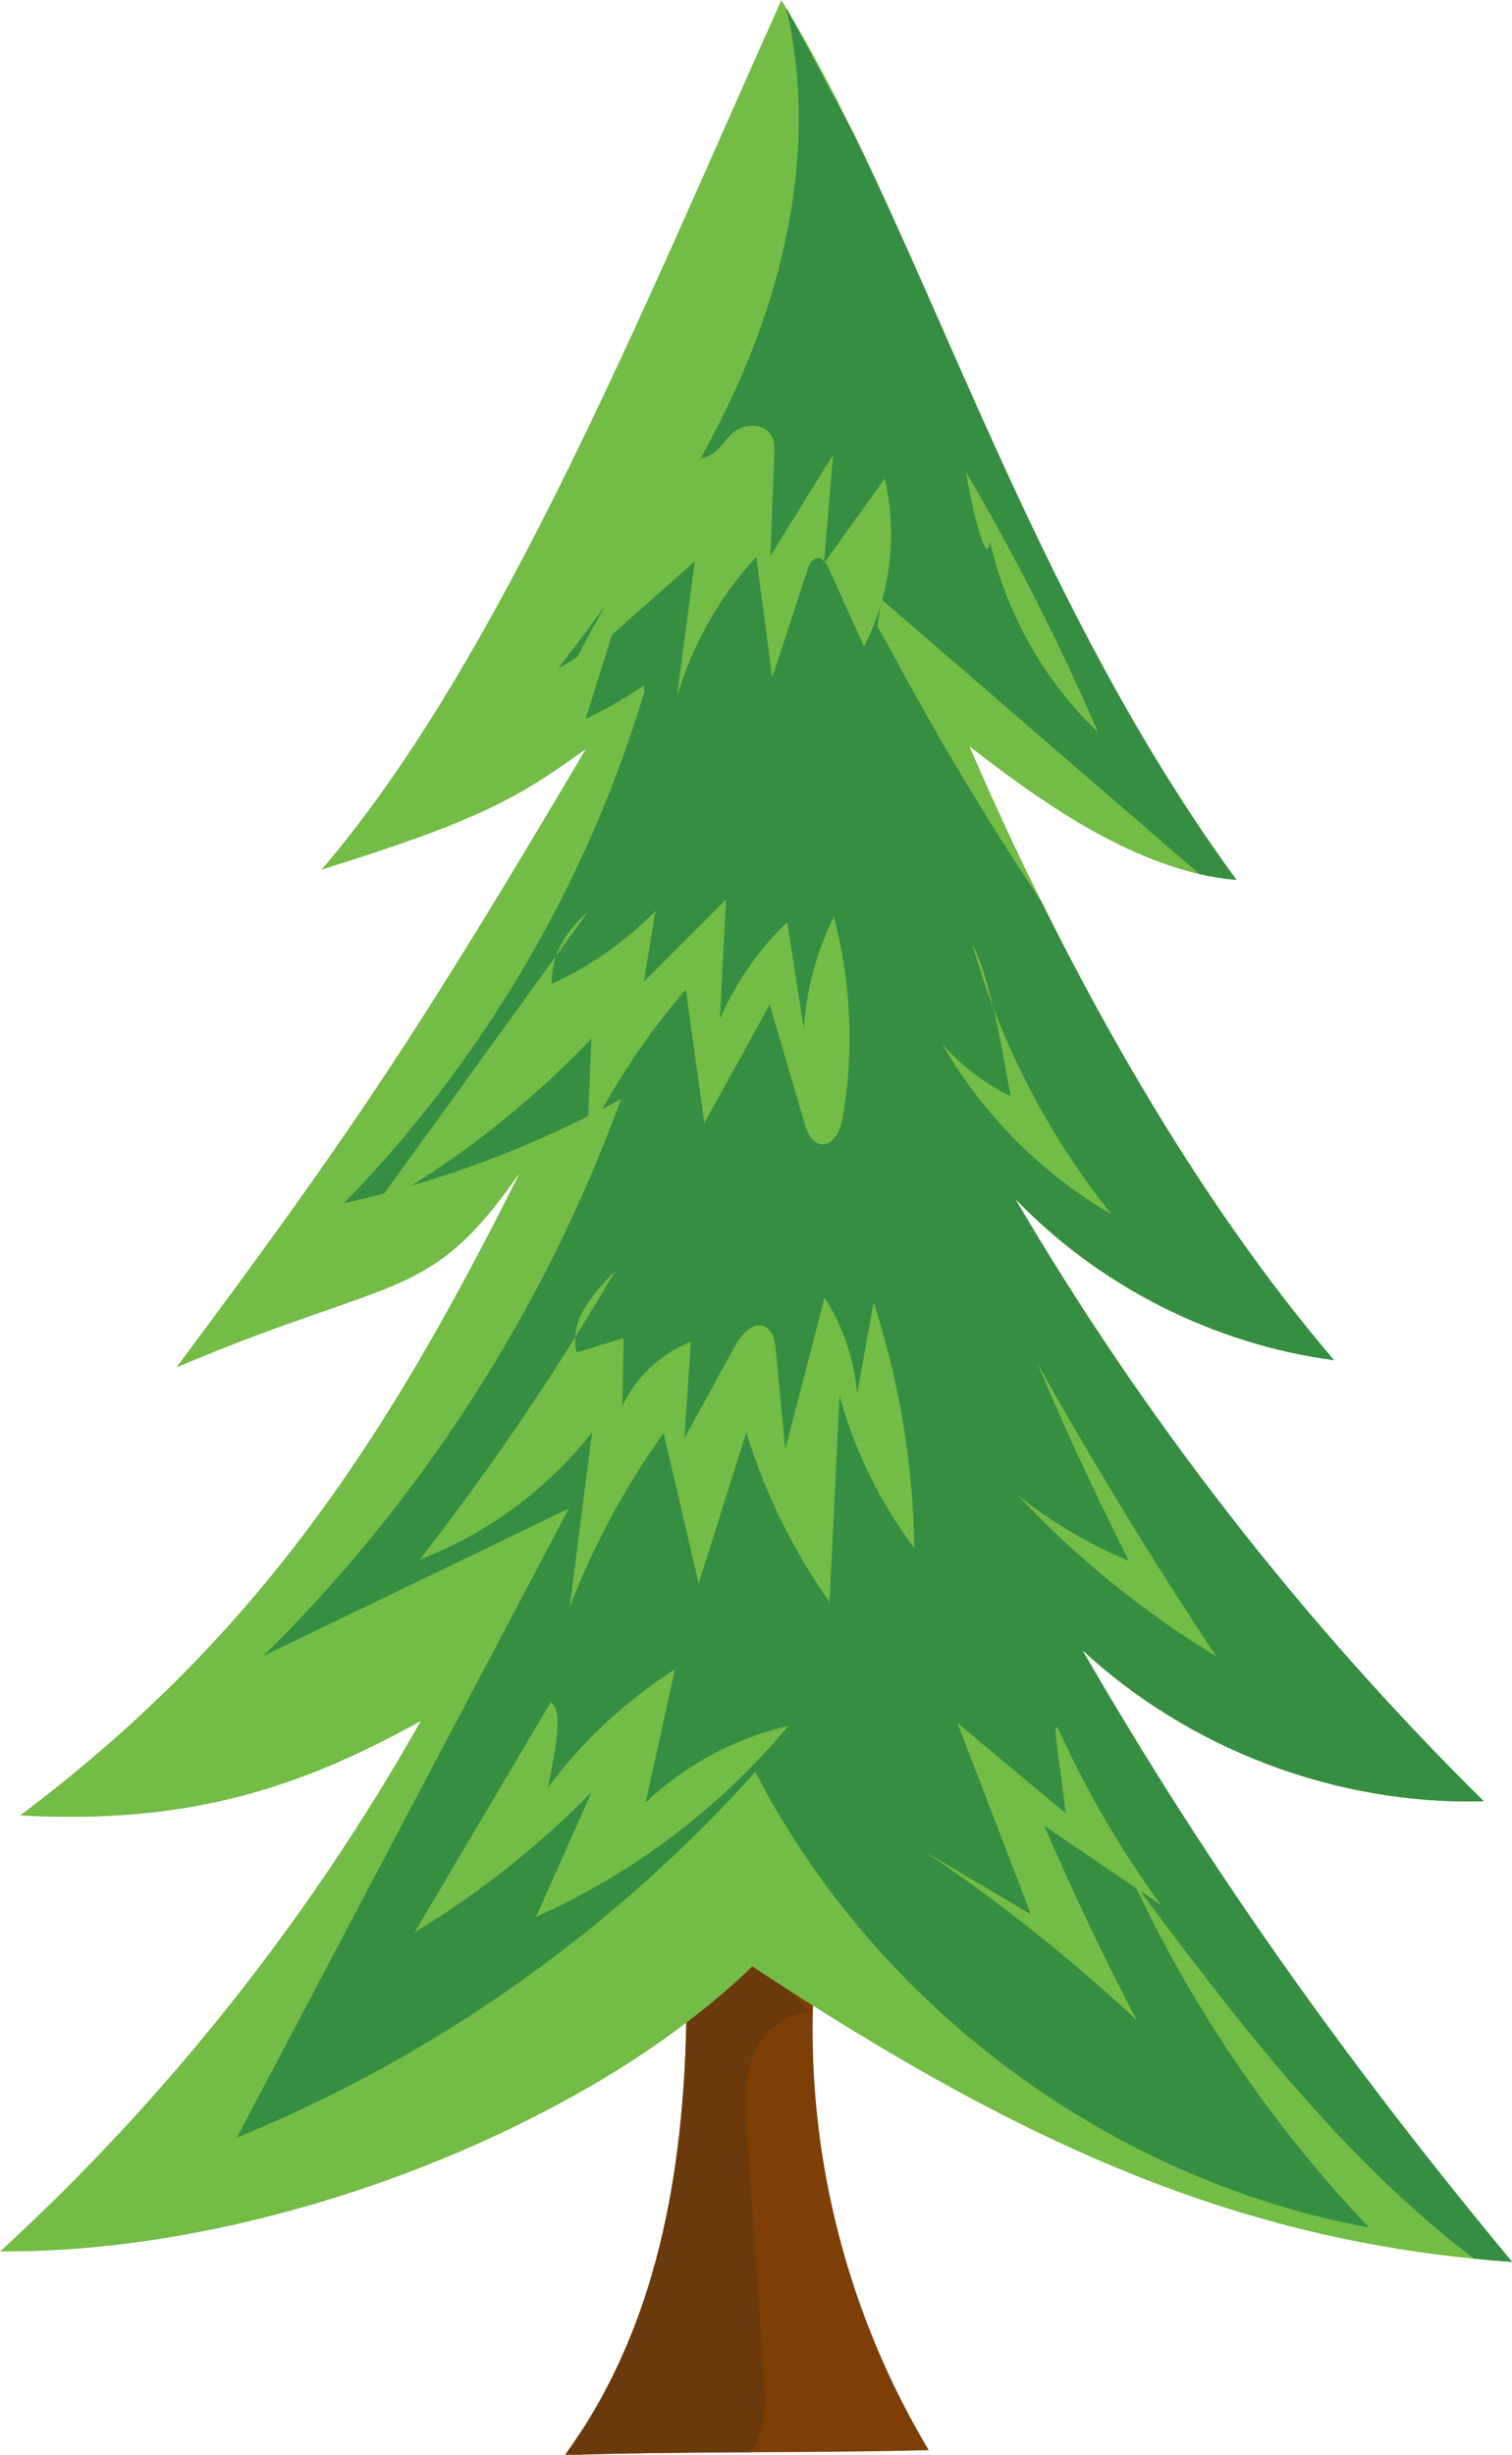 <?xml version="1.0" encoding="UTF-8" standalone="no"?><svg xmlns="http://www.w3.org/2000/svg" xmlns:xlink="http://www.w3.org/1999/xlink" fill="#000000" height="254.1" preserveAspectRatio="xMidYMid meet" version="1" viewBox="67.4 12.3 156.6 254.1" width="156.6" zoomAndPan="magnify"><g><g id="change1_1"><path d="M163.59,265.93c-6.04,0.16-12.3,0.19-18.5,0.22c-6.59,0.04-13.1,0.08-19.19,0.3 c8.69-11.89,12.24-26.94,12.58-44.77c0.07-3.55,0.01-7.22-0.16-10.99c-0.05-0.93-0.09-1.86-0.15-2.8 c4.82,0.86,9.84,0.61,14.54-0.76c0.09-0.02,0.17-0.04,0.26-0.07c-0.02,0.12-0.04,0.23-0.06,0.35c-0.76,4.14-1.19,8.32-1.31,12.5 C151.12,235.98,155.27,252.01,163.59,265.93z" fill="#7d3f05"/></g><g id="change2_1"><path d="M145.37,225.26c-0.93,2.51-0.76,5.28-0.58,7.96c0.58,8.45,1.15,16.9,1.73,25.35c0.18,2.63,0.27,5.53-1.41,7.56 c-0.01,0.01-0.01,0.01-0.02,0.02c-6.59,0.04-13.1,0.08-19.19,0.3c8.69-11.89,12.24-26.94,12.58-44.77 c0.07-3.55,0.01-7.22-0.16-10.99c3.92,2.01,7.53,4.52,10.66,7.55c0.81,0.77,1.59,1.58,2.33,2.43 C148.64,220.54,146.3,222.74,145.37,225.26z" fill="#613811" opacity="0.639"/></g><g id="change3_1"><path d="M224.01,246.44c-1.33-0.09-2.64-0.2-3.94-0.33c-24.79-2.44-45.33-11.56-68.47-26.2 c-0.87-0.55-1.74-1.1-2.62-1.67c-1.21-0.78-2.43-1.58-3.66-2.39c-2.07,2.01-4.36,3.96-6.84,5.83c-4.01,3.05-8.51,5.9-13.34,8.48 c-17.37,9.35-38.99,15.36-57.71,15.19c17.28-15.86,32.03-34.46,43.54-54.89c-11.95,6.59-23.49,10.78-41.47,9.76 c24.65-18.54,37.92-38.87,51.7-66.46c-9.44,13.5-12.63,10.4-35.52,20.08c18.22-24.42,25.21-34.94,42.39-64 c-7.03,5.08-11.12,7.43-27.37,12.48c18.39-21.4,33.4-58.3,47.62-89.99c0.18,0.29,0.36,0.57,0.53,0.87c0.1,0.15,0.19,0.31,0.29,0.47 c2.33,3.87,4.56,8.12,6.78,12.67c10.96,22.53,21.31,52.17,39.55,77.05c-1.28-0.11-2.56-0.32-3.84-0.61 c-8.64-1.99-16.92-7.86-23.83-13.23c2.3,5.31,4.79,10.71,7.47,16.1c8.37,16.87,18.55,33.69,30.3,47.45 c-12.46-1.65-24.3-7.64-33.02-16.7c13.37,22.78,29.73,43.8,48.53,62.36c-15.18,0.42-30.44-5.33-41.58-15.65 C192.8,206.11,207.05,225.99,224.01,246.44z" fill="#73bc45"/></g><g id="change4_1"><path d="M184.77,207.08c6.14,13.14,14.42,25.28,24.42,35.8c-26.87-4.95-51.04-22.88-63.56-47.16 c-14.75,16.45-33.26,29.5-53.7,37.86c11.46-21.71,22.92-43.42,34.39-65.13c-10.54,5.09-21.08,10.18-31.63,15.26 c16.41-16.16,29.16-36.01,37.03-57.64c-9,4.9-18.69,8.54-28.69,10.78c14.46-14.85,25.26-33.25,31.16-53.12 c-0.46,0.21,0.86-4.69,3.9-8.55c3.04-3.86,8.3-6.42,12.94-4.83c4.36,1.49,6.85,5.94,9.03,10c4.67,8.67,9.74,17.12,15.21,25.3 c8.37,16.87,18.55,33.69,30.3,47.45c-12.46-1.65-24.3-7.64-33.02-16.7c13.37,22.78,29.73,43.8,48.53,62.36 c-15.18,0.42-30.44-5.33-41.58-15.65c13.3,23,27.55,42.88,44.51,63.33c-1.33-0.09-2.64-0.2-3.94-0.33 C206.29,235.66,195.23,221.13,184.77,207.08z" fill="#368e42"/></g><g id="change4_2"><path d="M158.74,74.38c-1.15,4.95-0.54,10.3,1.69,14.86c-4.22-4.17-8.45-8.34-12.68-12.51 c-0.95,3.86-1.9,7.72-2.84,11.59c-1.09-3.74-2.17-7.47-3.26-11.21c-3.96,3.92-8.58,7.19-13.6,9.62c1-3.19,2-6.37,3-9.56 c-1.93,1.68-3.87,3.36-5.8,4.27c7.61-9.88,14.85-20.22,19.59-31.75c4.73-11.51,6.85-24.39,4.01-36.49c0-0.04-0.01-0.07-0.02-0.11 c0.1,0.19,0.21,0.39,0.31,0.58c2.26,4.22,4.52,8.45,6.78,12.67c10.96,22.53,21.31,52.17,39.55,77.05 c-1.28-0.11-2.56-0.32-3.84-0.61C180.66,93.31,169.7,83.85,158.74,74.38z" fill="#368e42"/></g><g id="change3_2"><path d="M139.43,59.82c-4.78,7.11-9.16,14.49-13.08,22.1c4.34-3.84,8.68-7.67,13.01-11.51 c-0.62,4.68-1.23,9.35-1.85,14.03c1.58-5.38,4.41-10.38,8.22-14.5c0.55,4.17,1.1,8.33,1.65,12.5c1.22-3.73,2.45-7.46,3.67-11.19 c0.17-0.51,0.44-1.11,0.97-1.17c0.59-0.07,1,0.57,1.24,1.11c1.21,2.68,2.41,5.36,3.62,8.03c2.74-5.29,3.52-11.58,2.14-17.37 c-2.1,2.93-4.19,5.86-6.29,8.79c0.32-3.76,0.64-7.52,0.96-11.28c-2.17,3.5-4.33,6.99-6.5,10.49c0.13-3.45,0.27-6.91,0.4-10.36 c0.03-0.71,0.05-1.46-0.3-2.08c-0.75-1.35-2.85-1.29-4.02-0.28C142.12,58.14,141.66,59.72,139.43,59.82z" fill="#73bc45"/></g><g id="change3_3"><path d="M128.31,106.67c-7.4,10.23-14.81,20.45-22.21,30.68c8.34-4.67,15.97-10.61,22.55-17.54 c-0.14,3.4-0.28,6.8-0.41,10.2c2.76-5.49,6.19-10.63,10.19-15.3c0.64,4.61,1.28,9.22,1.92,13.84c2.26-4.09,4.52-8.17,6.77-12.26 c1.2,4.09,2.4,8.18,3.6,12.27c0.27,0.92,0.7,1.99,1.64,2.17c1.32,0.25,2.1-1.43,2.33-2.76c1.18-6.88,0.86-14.02-0.92-20.77 c-1.8,3.61-2.87,7.58-3.11,11.6c-0.58-3.68-1.16-7.37-1.73-11.05c-2.95,2.84-5.34,6.28-6.97,10.03c0.21-4.12,0.42-8.25,0.64-12.37 c-2.84,2.84-5.68,5.67-8.52,8.51c0.41-2.45,0.81-4.89,1.22-7.34c-3.08,3.16-6.75,5.74-10.77,7.57 C124.52,111.66,125.43,109.17,128.31,106.67z" fill="#73bc45"/></g><g id="change3_4"><path d="M131.11,143.88c-6.07,10.39-12.84,20.38-20.25,29.87c6.99-2.68,13.23-7.29,17.86-13.17 c-0.77,6.04-1.54,12.07-2.32,18.11c2.45-6.4,5.73-12.48,9.73-18.04c1.21,5.18,2.42,10.37,3.63,15.55 c1.65-5.21,3.3-10.42,4.94-15.63c1.91,6.26,4.83,12.22,8.62,17.56c0.34-7.12,0.69-14.24,1.03-21.36 c1.56,5.69,4.21,11.08,7.75,15.79c-0.12-8.63-1.54-17.24-4.22-25.44c-0.57,3.15-1.14,6.29-1.71,9.44 c-0.28-3.52-1.45-6.97-3.38-9.93c-1.35,5.24-2.71,10.48-4.06,15.71c-0.33-3.44-0.66-6.87-0.98-10.31c-0.09-0.92-0.28-2-1.11-2.4 c-1.24-0.6-2.46,0.81-3.12,2.01c-1.75,3.18-3.49,6.37-5.24,9.55c0.23-3.33,0.45-6.67,0.68-10c-3.1,1.21-5.71,3.65-7.11,6.67 c0.05-2.35,0.1-4.71,0.15-7.06c-1.63,0.5-3.25,1-4.88,1.5C126.7,150.25,126.88,148.07,131.11,143.88z" fill="#73bc45"/></g><g id="change3_5"><path d="M124.44,188.51c-4.7,7.94-9.4,15.88-14.1,23.82c6.69-4.05,12.87-8.95,18.34-14.54 c-1.92,4.31-3.84,8.62-5.76,12.93c10.06-4.49,19.07-11.3,26.13-19.76c-5.52,1.26-10.68,4.03-14.78,7.93 c1.01-4.6,2.03-9.2,3.04-13.8c-5.08,3.24-9.57,7.42-13.16,12.26C124.96,193.34,125.77,189.33,124.44,188.51z" fill="#73bc45"/></g><g id="change3_6"><path d="M177.2,191.68c2.87,6.28,6.39,12.26,10.46,17.83c-4.03-2.73-8.06-5.47-12.1-8.2 c2.94,6.82,6.13,13.53,9.57,20.1c-6.84-6.36-14.16-12.18-21.9-17.41c3.65,2.15,7.3,4.3,10.94,6.46c-2.54-6.6-5.07-13.21-7.61-19.81 c3.74,3.12,7.47,6.24,11.21,9.35C177.21,194.72,176.09,189.25,177.2,191.68z" fill="#73bc45"/></g><g id="change3_7"><path d="M168.1,110c2.86,10.18,7.81,19.78,14.45,28.02c-7.26-4.21-13.39-10.37-17.56-17.65 c1.98,2.24,4.4,4.09,7.08,5.4C170.98,119.63,169.87,113.49,168.1,110z" fill="#73bc45"/></g><g id="change3_8"><path d="M174.85,153.44c5.79,10.33,11.96,20.45,18.51,30.32c-7.54-4.58-14.45-10.19-20.49-16.62 c3.49,2.75,7.35,5.03,11.45,6.74C181.36,167.92,178.42,161.97,174.85,153.44z" fill="#73bc45"/></g><g id="change3_9"><path d="M169.93,68.3c1.67,7.5,5.62,14.49,11.19,19.79c-4-9.25-8.57-18.25-13.67-26.93 C168.27,66.16,169.69,71.07,169.93,68.3z" fill="#73bc45"/></g></g></svg>